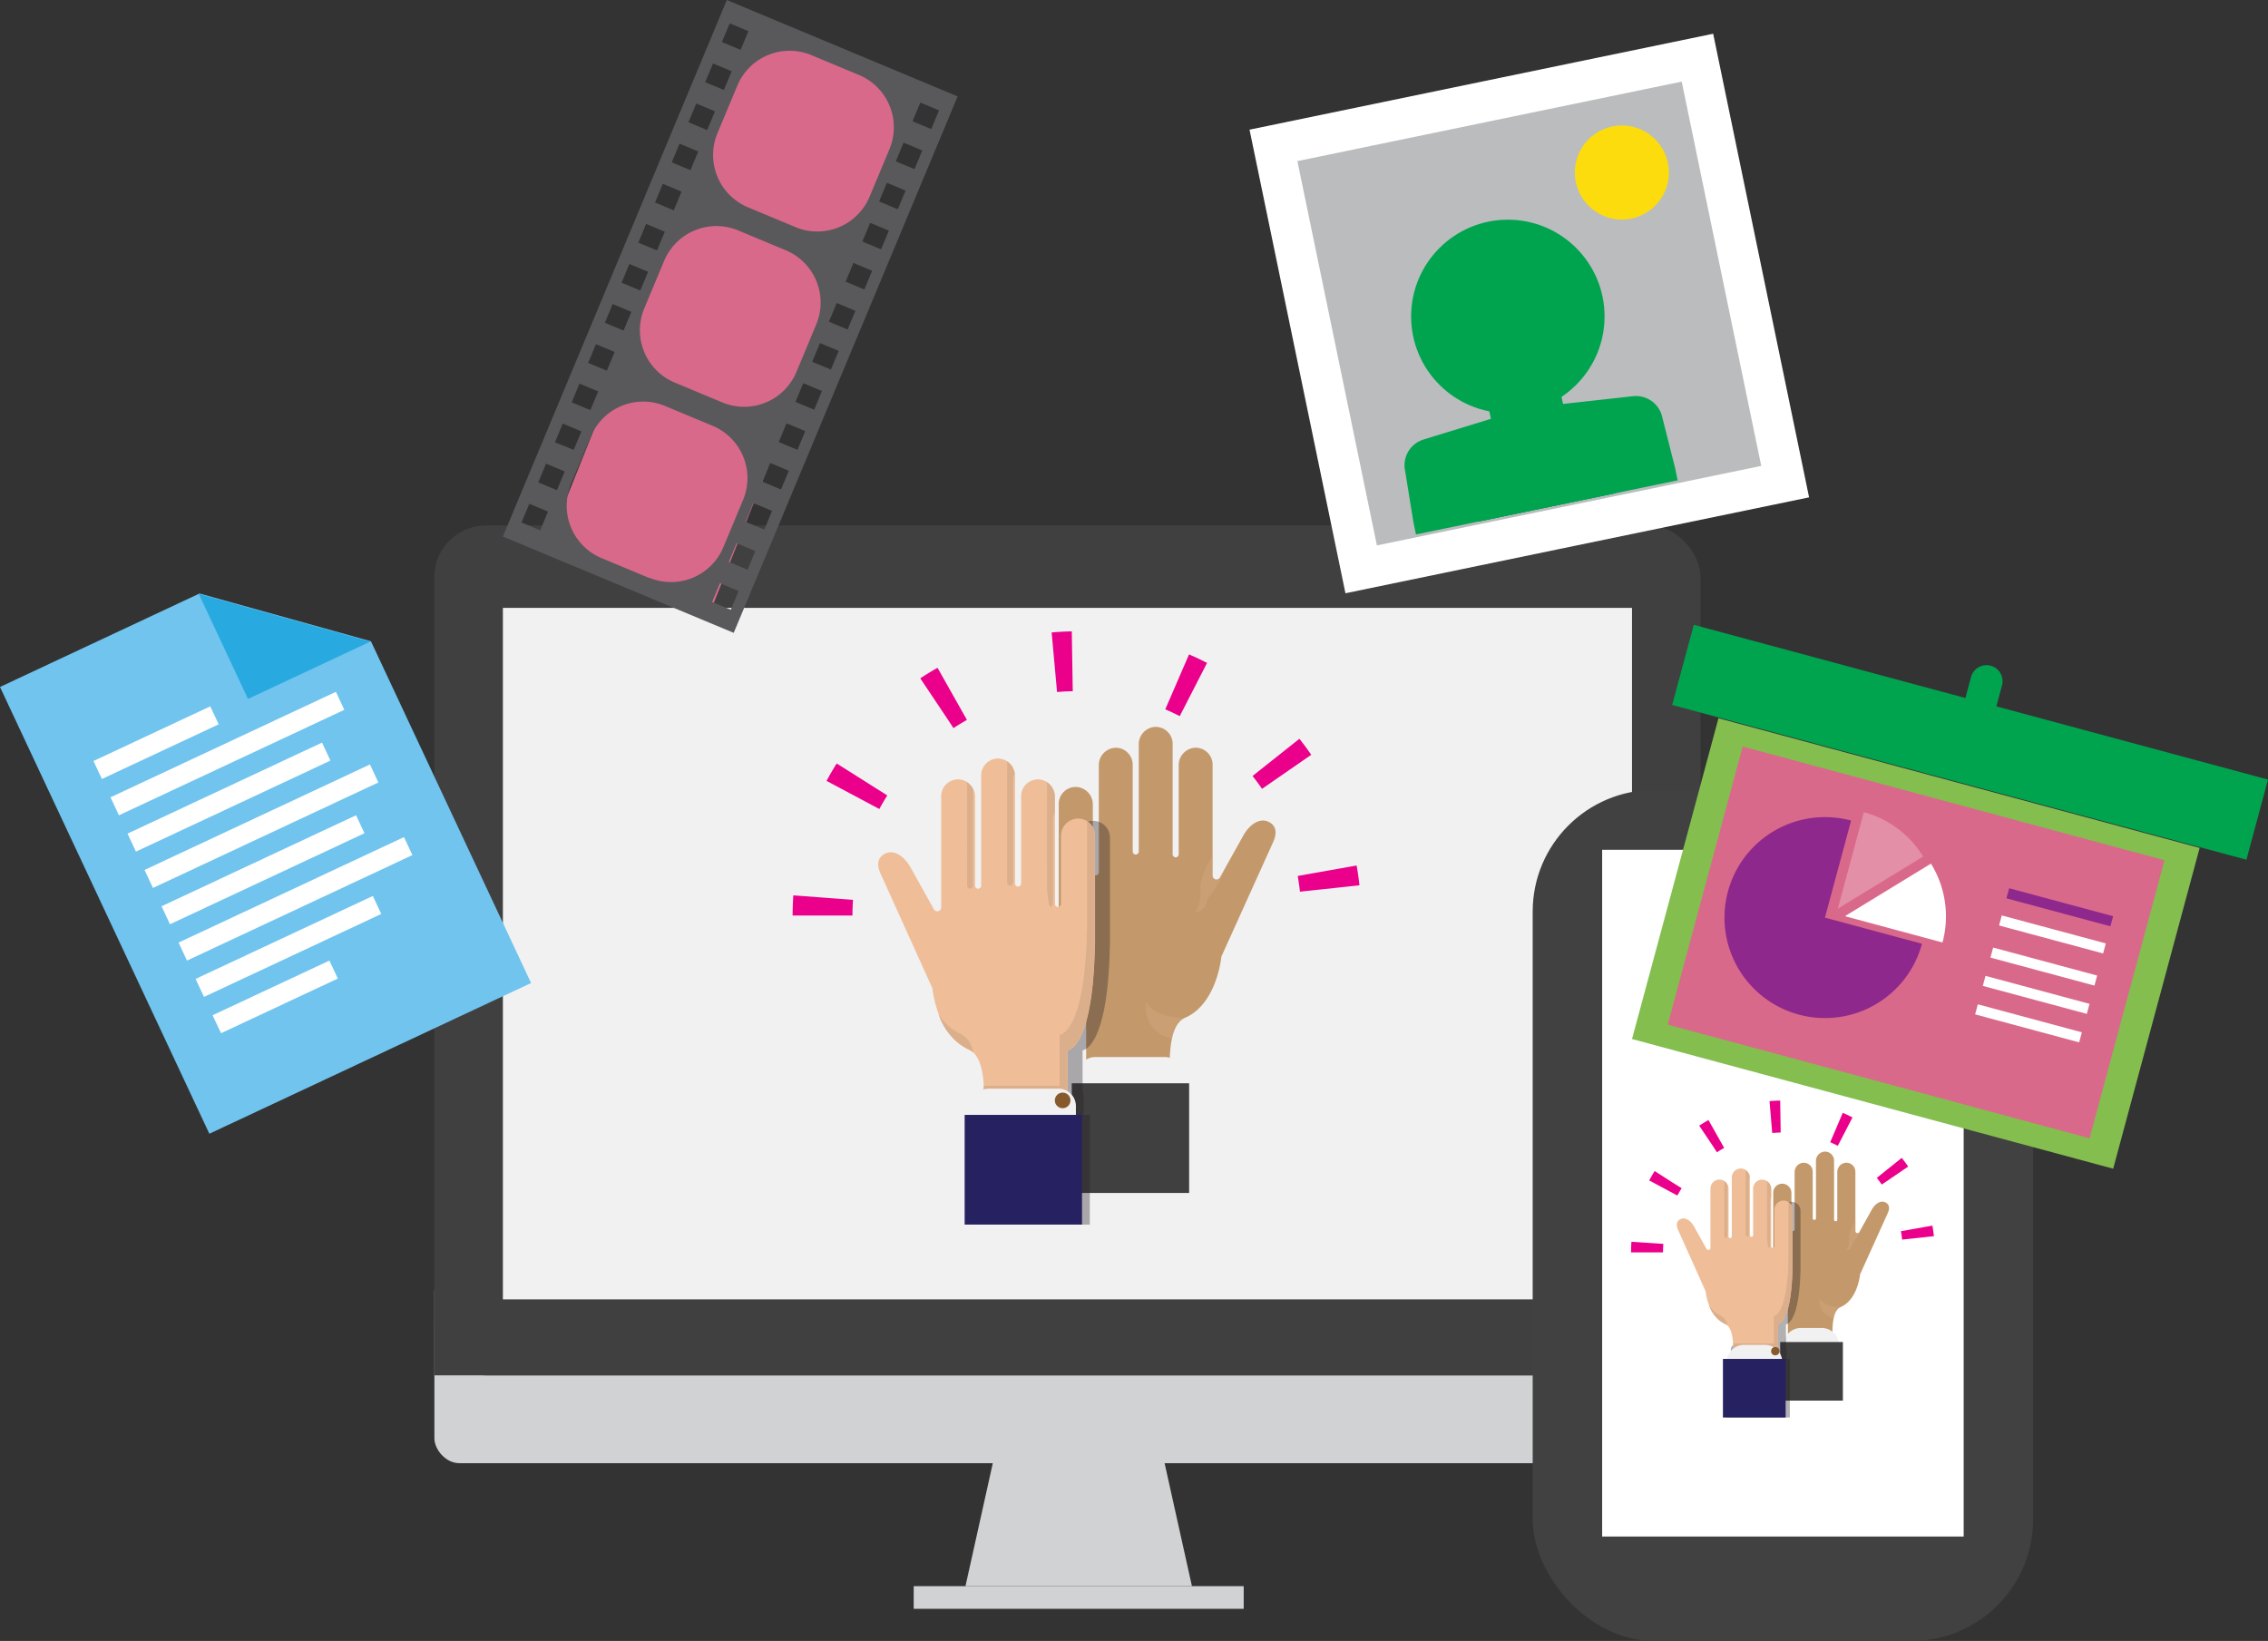 <svg xmlns="http://www.w3.org/2000/svg" width="141.262" height="102.215" viewBox="0 0 141.262 102.215"><rect x="0" y="0" width="141.262" height="102.215" fill="#333333" stroke="none"/><defs><style>.a{fill:#d0d2d3;}.b{fill:#404041;}.c{fill:#f1f1f2;}.d{fill:#70c4ee;}.e{fill:#28aae1;}.f{fill:#fff;}.g{fill:#babcbe;stroke:#fff;stroke-width:2.522px;}.g,.j,.s,.y{stroke-miterlimit:10;}.h{fill:#00a44f;}.i{fill:#fddc0d;}.j,.u{fill:#d9698a;}.j{stroke:#d9698a;stroke-width:0.42px;}.k{fill:#59595c;}.l{fill:#c3996b;}.m{fill:#231f20;opacity:0.35;}.m,.n{mix-blend-mode:multiply;isolation:isolate;}.n,.w{opacity:0.25;}.o{fill:#dcaf8c;}.p{fill:#efbe99;}.q{fill:#262261;}.r{fill:#875a2e;}.s,.y{fill:none;stroke:#eb008b;}.s{stroke-width:3.727px;stroke-dasharray:1.118 6.708;}.t{fill:#414141;}.v{fill:#8f288c;}.x{fill:#83be4f;}.y{stroke-width:1.991px;stroke-dasharray:0.597 3.584;}</style></defs><g transform="translate(-581.768 -186.98)"><rect class="a" width="78.861" height="12.219" rx="1.555" transform="translate(608.824 265.902)"/><rect class="b" width="78.861" height="52.94" rx="3.207" transform="translate(608.824 219.711)"/><rect class="c" width="70.326" height="43.087" transform="translate(613.091 224.844)"/><rect class="b" width="78.861" height="4.719" transform="translate(608.824 267.931)"/><path class="a" d="M653.992,276.713H643.917l-2.015,9.068h14.106Z"/><rect class="a" width="20.554" height="1.411" transform="translate(638.678 285.781)"/><path class="d" d="M594.194,223.949l-12.426,5.822.26.555L594.807,257.6l20.039-9.388-9.973-21.286Z"/><path class="e" d="M597.214,230.516l7.614-3.567-10.68-2.977Z"/><rect class="f" width="8.03" height="1.237" transform="matrix(0.906, -0.424, 0.424, 0.906, 587.59, 234.382)"/><rect class="f" width="15.497" height="1.237" transform="matrix(0.906, -0.424, 0.424, 0.906, 588.65, 236.644)"/><rect class="f" width="13.372" height="1.237" transform="matrix(0.906, -0.424, 0.424, 0.906, 589.71, 238.906)"/><rect class="f" width="15.497" height="1.237" transform="matrix(0.906, -0.424, 0.424, 0.906, 590.77, 241.169)"/><rect class="f" width="13.372" height="1.237" transform="matrix(0.906, -0.424, 0.424, 0.906, 591.83, 243.431)"/><rect class="f" width="15.497" height="1.237" transform="matrix(0.906, -0.424, 0.424, 0.906, 592.89, 245.693)"/><rect class="f" width="12.185" height="1.237" transform="matrix(0.906, -0.424, 0.424, 0.906, 593.95, 247.956)"/><rect class="f" width="8.03" height="1.237" transform="matrix(0.906, -0.424, 0.424, 0.906, 595.01, 250.218)"/><rect class="g" width="26.967" height="26.967" transform="translate(661.085 196.036) rotate(-11.689)"/><path class="h" d="M678.362,208.472l-4.492.93.323,1.563.411,1.986c.892,4.727,3.137,4.078,3.182,4.065s2.365-.3,1.308-4.994h0Z"/><path class="h" d="M674.759,213.031l-4.345,1.332a1.682,1.682,0,0,0-1.155,1.789l.54,3.332.163.787,8.181-1.692-.828-4S675.008,214.872,674.759,213.031Z"/><path class="h" d="M678.983,212.157l4.518-.5a1.681,1.681,0,0,1,1.769,1.184l.827,3.272.162.787-8.181,1.693-.828-4S679.485,213.946,678.983,212.157Z"/><path class="h" d="M677.182,212.672s.443,2.114,4.035,1.341l1.188,3.684-8.589,1.777-.652-3.8a1.8,1.8,0,0,1,1.256-2.151C676.177,212.969,677.182,212.672,677.182,212.672Z"/><path class="h" d="M676.582,212.8s.347,2.134-3.257,2.85l.525,3.821,8.521-1.763-.911-3.751a1.7,1.7,0,0,0-2.006-1.475Z"/><circle class="h" cx="6.024" cy="6.024" r="6.024" transform="translate(669.66 200.665)"/><circle class="i" cx="2.931" cy="2.931" r="2.931" transform="translate(679.855 194.795)"/><rect class="j" width="10.519" height="10.519" transform="translate(628.697 188.99) rotate(21.805)"/><rect class="j" width="10.519" height="10.519" transform="translate(624.324 199.852) rotate(21.805)"/><rect class="j" width="10.519" height="10.519" transform="translate(620.154 210.826) rotate(21.805)"/><path class="k" d="M627.039,186.98,613.091,220.4l14.376,6,13.948-33.416Zm5.269,3.435,2.96,1.235a3.531,3.531,0,0,1,1.9,4.617l-1.236,2.96a3.529,3.529,0,0,1-4.616,1.9l-2.96-1.235a3.53,3.53,0,0,1-1.9-4.617l1.236-2.959A3.528,3.528,0,0,1,632.308,190.415Zm.3,16.771-1.235,2.96a3.529,3.529,0,0,1-4.617,1.9l-2.96-1.235a3.531,3.531,0,0,1-1.9-4.617l1.236-2.96a3.53,3.53,0,0,1,4.617-1.9l2.959,1.235A3.53,3.53,0,0,1,632.608,207.186Zm-5.389-18.753,1.165.487-.487,1.165-1.165-.486Zm-1.042,2.5,1.165.486-.486,1.165-1.165-.486Zm-1.042,2.495,1.166.486-.487,1.166-1.165-.487Zm-1.041,2.5,1.165.487-.486,1.165-1.165-.486Zm-1.042,2.5,1.166.486-.487,1.165-1.165-.486Zm-1.041,2.5,1.165.486-.486,1.165-1.166-.486Zm-1.042,2.495,1.166.487-.487,1.165-1.165-.487Zm-1.041,2.495,1.165.487-.486,1.165-1.166-.486Zm-1.042,2.5,1.165.486-.486,1.165-1.165-.486Zm-1.025,2.455,1.166.486-.487,1.166-1.165-.487Zm-2.445,9.138-1.166-.487.487-1.165,1.165.486Zm1.041-2.5-1.165-.486.486-1.165,1.166.486Zm-.124-2.981.487-1.166,1.165.487L617.5,215Zm5.865,8.45-2.96-1.235a3.53,3.53,0,0,1-1.9-4.617l1.235-2.96a3.53,3.53,0,0,1,4.617-1.9l2.96,1.235a3.529,3.529,0,0,1,1.9,4.617l-1.235,2.96A3.529,3.529,0,0,1,622.2,222.962Zm5.09,1.982-1.165-.486.486-1.166,1.165.487Zm1.042-2.495-1.166-.487.487-1.165,1.165.487Zm1.041-2.5-1.165-.486.486-1.165,1.165.486Zm1.042-2.5-1.166-.486.487-1.165,1.165.486ZM631.437,215l-1.165-.486.487-1.166,1.165.487Zm1.042-2.5-1.165-.487.486-1.165,1.165.486Zm1.042-2.5-1.166-.486.487-1.165,1.165.486Zm1.041-2.495-1.165-.486.486-1.166,1.165.487Zm1.042-2.495-1.166-.487.487-1.165,1.165.486Zm1.041-2.5-1.165-.486.486-1.165,1.166.486Zm1.042-2.495-1.166-.486.487-1.166,1.165.487Zm1.041-2.5-1.165-.487.486-1.165,1.166.487Zm-.123-2.982.486-1.165,1.165.486-.486,1.166Z"/><path class="l" d="M648.81,236a1.085,1.085,0,0,1,1.024,1.1v4.232h0a.187.187,0,0,0,.373,0h0v-6.674a1.084,1.084,0,0,1,1.023-1.1,1.055,1.055,0,0,1,1.088,1.055v5.419h0a.189.189,0,0,0,.377,0h0v-6.674a1.084,1.084,0,0,1,1.023-1.1,1.055,1.055,0,0,1,1.088,1.055v6.88a.188.188,0,1,0,.377,0v-.162h0v-5.375a1.085,1.085,0,0,1,1.024-1.1,1.056,1.056,0,0,1,1.088,1.055v6.913a.243.243,0,0,0,.464.1l1.467-2.632c.391-.672,1-1.071,1.532-.831s.551.734.311,1.266l-3.228,7.141s-.263,2.951-2.277,3.817c-.973.419-.945,2.441-.945,3.229h-5.2v-3.18s-1.573-.047-1.7-6.539c0-.041-.008-.082-.008-.125v-6.718A1.056,1.056,0,0,1,648.81,236Z"/><path class="c" d="M0,0H6.5a0,0,0,0,1,0,0V1.324A1.084,1.084,0,0,1,5.412,2.408H1.084A1.084,1.084,0,0,1,0,1.324V0A0,0,0,0,1,0,0Z" transform="translate(655.403 255.231) rotate(180)"/><rect class="b" width="7.311" height="6.832" transform="translate(655.833 261.289) rotate(180)"/><path class="m" d="M649.814,238.111a1.078,1.078,0,0,0-1.023,1.088v4.19h0a.188.188,0,0,1-.187.177l-1.056,11.2H643.3a.531.531,0,0,0-.534.528v1.134h-.43v6.833h7.311v-6.833h-.384v-1.134a.513.513,0,0,0-.068-.252V252.4s1.573-.046,1.7-6.473a1,1,0,0,0,.008-.124v-6.65A1.05,1.05,0,0,0,649.814,238.111Z"/><g class="n"><path class="o" d="M658.067,241.091l-.3.535a.243.243,0,0,1-.464-.1v-1.208a4.411,4.411,0,0,0-.761,1.762c0,.669.036,1.293-.364,1.692a.674.674,0,0,0,.716-.529c.176-.6.381-.44,1.014-1.723A1.841,1.841,0,0,0,658.067,241.091Z"/><path class="o" d="M653.159,249.38a1.92,1.92,0,0,0,1.62,2.272,1.679,1.679,0,0,1,.795-1.265S653.71,250.421,653.159,249.38Z"/></g><path class="p" d="M648.873,237.969a1.085,1.085,0,0,0-1.023,1.1V243.3h0a.187.187,0,0,1-.373,0h0v-6.674a1.084,1.084,0,0,0-1.023-1.1,1.055,1.055,0,0,0-1.088,1.055V242h0a.189.189,0,1,1-.377,0h0v-6.673a1.086,1.086,0,0,0-1.023-1.1,1.056,1.056,0,0,0-1.088,1.055v1.264h0v5.616a.189.189,0,0,1-.377,0V242h0v-5.374a1.085,1.085,0,0,0-1.024-1.1,1.056,1.056,0,0,0-1.088,1.055V243.5a.243.243,0,0,1-.464.1l-1.467-2.633c-.391-.671-1-1.07-1.532-.83s-.551.734-.311,1.265l3.228,7.141s.263,2.951,2.277,3.818c.973.418.945,2.441.945,3.228h5.2v-3.179s1.573-.047,1.7-6.539c0-.041.008-.083.008-.125v-6.718A1.056,1.056,0,0,0,648.873,237.969Z"/><path class="o" d="M644.494,241.972h0a.189.189,0,0,0,.377,0v-6.364a1.055,1.055,0,0,1,.1-.438,1.119,1.119,0,0,0-.475-.767Z"/><path class="o" d="M646.984,243.271l0-.945c.006.1.086,1.124.187,1.124a.188.188,0,0,0,.186-.179h0v-5.177a1.128,1.128,0,0,1,.108-.48v-.987a1.119,1.119,0,0,0-.487-.924Z"/><path class="o" d="M649.474,238.135v6.632a1.052,1.052,0,0,1-.008.126c-.124,6.492-1.7,6.538-1.7,6.538v3.18h-4.735c.023.385.021.736.021.974h5.2v-3.179s1.573-.047,1.7-6.539c0-.041.008-.083.008-.125v-6.718A1.053,1.053,0,0,0,649.474,238.135Z"/><path class="o" d="M641.623,251.382a3.178,3.178,0,0,1-1.4-1.232,3.735,3.735,0,0,0,1.883,2.207.952.952,0,0,1,.285.193A1.6,1.6,0,0,0,641.623,251.382Z"/><path class="o" d="M642,241.027h0v1.107a.189.189,0,1,0,.377,0v-5.985a1.105,1.105,0,0,0-.38-.446Z"/><path class="c" d="M1.084,0H5.412A1.084,1.084,0,0,1,6.5,1.084V2.408a0,0,0,0,1,0,0H0a0,0,0,0,1,0,0V1.084A1.084,1.084,0,0,1,1.084,0Z" transform="translate(642.281 254.792)"/><rect class="q" width="7.311" height="6.832" transform="translate(641.851 256.426)"/><circle class="r" cx="0.487" cy="0.487" r="0.487" transform="translate(647.468 255.037)"/><path class="s" d="M633,244.008a15.839,15.839,0,0,1,31.678,0"/><rect class="t" width="31.171" height="53.011" rx="7.578" transform="translate(677.231 236.184)"/><rect class="f" width="22.517" height="42.776" transform="translate(681.558 239.914)"/><rect class="u" width="29.126" height="19.25" transform="matrix(0.966, 0.26, -0.26, 0.966, 689.197, 232.407)"/><path class="v" d="M697.064,238.093a6.259,6.259,0,1,0,4.415,7.673l-6.044-1.629Z"/><g class="w"><path class="f" d="M697.857,237.57l-1.619,6.009,5.313-3.245A6.234,6.234,0,0,0,697.857,237.57Z"/></g><path class="f" d="M702.756,245.686a6.24,6.24,0,0,0-.719-4.911l-5.311,3.245-.01.038Z"/><path class="x" d="M683.418,251.7l13.16,3.547,3.651.984,13.158,3.547,5.386-19.983-29.97-8.077Zm6.893-18.218,26.273,7.081-4.668,17.321-26.273-7.081Z"/><rect class="f" width="0.647" height="6.706" transform="matrix(0.26, -0.966, 0.966, 0.26, 706.281, 244.627)"/><rect class="v" width="0.651" height="6.706" transform="matrix(0.26, -0.966, 0.966, 0.26, 706.737, 242.936)"/><rect class="f" width="0.647" height="6.706" transform="matrix(0.26, -0.966, 0.966, 0.26, 705.742, 246.628)"/><rect class="f" width="0.647" height="6.706" transform="matrix(0.26, -0.966, 0.966, 0.26, 705.267, 248.391)"/><rect class="f" width="0.648" height="6.706" transform="matrix(0.26, -0.966, 0.966, 0.26, 704.789, 250.165)"/><path class="h" d="M706.11,230.979l.335-1.244a1,1,0,1,0-1.927-.52l-.335,1.244L687.265,225.9l-1.346,4.992,35.766,9.639,1.345-4.992Z"/><path class="l" d="M692.8,260.711a.581.581,0,0,1,.546.588v2.261h0a.1.1,0,0,0,.2,0h0v-3.566a.58.58,0,0,1,.547-.587.563.563,0,0,1,.581.564v2.895h0a.1.1,0,1,0,.2,0h0V259.3a.579.579,0,0,1,.547-.587.564.564,0,0,1,.582.564v.675h0v3a.1.1,0,0,0,.2,0v-.087h0v-2.872a.58.58,0,0,1,.547-.587.563.563,0,0,1,.581.564v3.693a.13.13,0,0,0,.248.054l.784-1.407c.209-.358.535-.572.819-.443s.294.392.166.676l-1.725,3.815s-.141,1.577-1.216,2.04c-.52.224-.505,1.3-.505,1.725h-2.78v-1.7s-.84-.025-.906-3.494a.481.481,0,0,1-.005-.066v-3.59A.565.565,0,0,1,692.8,260.711Z"/><path class="c" d="M0,0H3.471a0,0,0,0,1,0,0V.2A1.084,1.084,0,0,1,2.387,1.287h-1.3A1.084,1.084,0,0,1,0,.2V0A0,0,0,0,1,0,0Z" transform="translate(696.322 270.987) rotate(180)"/><rect class="b" width="3.906" height="3.65" transform="translate(696.552 274.224) rotate(180)"/><path class="m" d="M693.336,261.84a.576.576,0,0,0-.547.581v2.239h0a.1.1,0,0,1-.1.094l-.564,5.984h-2.268a.284.284,0,0,0-.285.282v.606h-.229v3.65h3.906v-3.65h-.206v-.606a.269.269,0,0,0-.036-.135v-1.41s.841-.024.907-3.458a.489.489,0,0,0,0-.066V262.4A.561.561,0,0,0,693.336,261.84Z"/><g class="n"><path class="o" d="M697.746,263.432l-.16.286a.13.13,0,0,1-.248-.054v-.645a2.363,2.363,0,0,0-.406.941c0,.358.019.691-.194.9a.36.36,0,0,0,.382-.283c.094-.32.2-.235.541-.921A.981.981,0,0,0,697.746,263.432Z"/><path class="o" d="M695.123,267.861a1.026,1.026,0,0,0,.866,1.214.894.894,0,0,1,.425-.676S695.417,268.417,695.123,267.861Z"/></g><path class="p" d="M692.833,261.764a.579.579,0,0,0-.546.587v2.262h0a.1.1,0,0,1-.2,0h0v-3.566a.58.58,0,0,0-.546-.588.565.565,0,0,0-.582.564v2.895h0a.1.1,0,1,1-.2,0h0v-3.565a.58.58,0,0,0-.547-.588.564.564,0,0,0-.581.564V261h0v3a.1.1,0,1,1-.2,0v-.087h0v-2.871a.581.581,0,0,0-.547-.588.565.565,0,0,0-.581.564v3.694a.13.13,0,0,1-.248.053l-.784-1.406c-.209-.359-.535-.572-.819-.444s-.294.392-.166.676L688,267.412s.141,1.576,1.216,2.039c.52.224.505,1.305.505,1.725h2.78v-1.7s.84-.025.906-3.494a.483.483,0,0,0,.005-.067v-3.59A.563.563,0,0,0,692.833,261.764Z"/><path class="o" d="M690.493,263.9h0a.1.1,0,0,0,.2,0v-3.4a.56.56,0,0,1,.051-.235.592.592,0,0,0-.254-.409Z"/><path class="o" d="M691.824,264.6l0-.5c0,.053.045.6.1.6a.1.1,0,0,0,.1-.1h0V261.83a.6.6,0,0,1,.058-.256v-.527a.6.6,0,0,0-.26-.494Z"/><path class="o" d="M693.154,261.852V265.4a.494.494,0,0,1,0,.067c-.066,3.469-.907,3.494-.907,3.494v1.7h-2.53c.013.206.011.393.011.52h2.78v-1.7s.84-.025.906-3.494a.483.483,0,0,0,.005-.067v-3.59A.564.564,0,0,0,693.154,261.852Z"/><path class="o" d="M688.959,268.931a1.709,1.709,0,0,1-.746-.659,1.994,1.994,0,0,0,1.006,1.179.5.5,0,0,1,.153.1A.851.851,0,0,0,688.959,268.931Z"/><path class="o" d="M689.163,263.4h0v.591a.1.1,0,1,0,.2,0v-3.2a.584.584,0,0,0-.2-.238Z"/><path class="c" d="M1.084,0h1.3A1.084,1.084,0,0,1,3.471,1.084v.2a0,0,0,0,1,0,0H0a0,0,0,0,1,0,0v-.2A1.084,1.084,0,0,1,1.084,0Z" transform="translate(689.311 270.753)"/><rect class="q" width="3.906" height="3.65" transform="translate(689.081 271.626)"/><circle class="r" cx="0.26" cy="0.26" r="0.26" transform="translate(692.082 270.883)"/><path class="y" d="M684.354,264.991a8.462,8.462,0,1,1,16.925,0"/></g></svg>